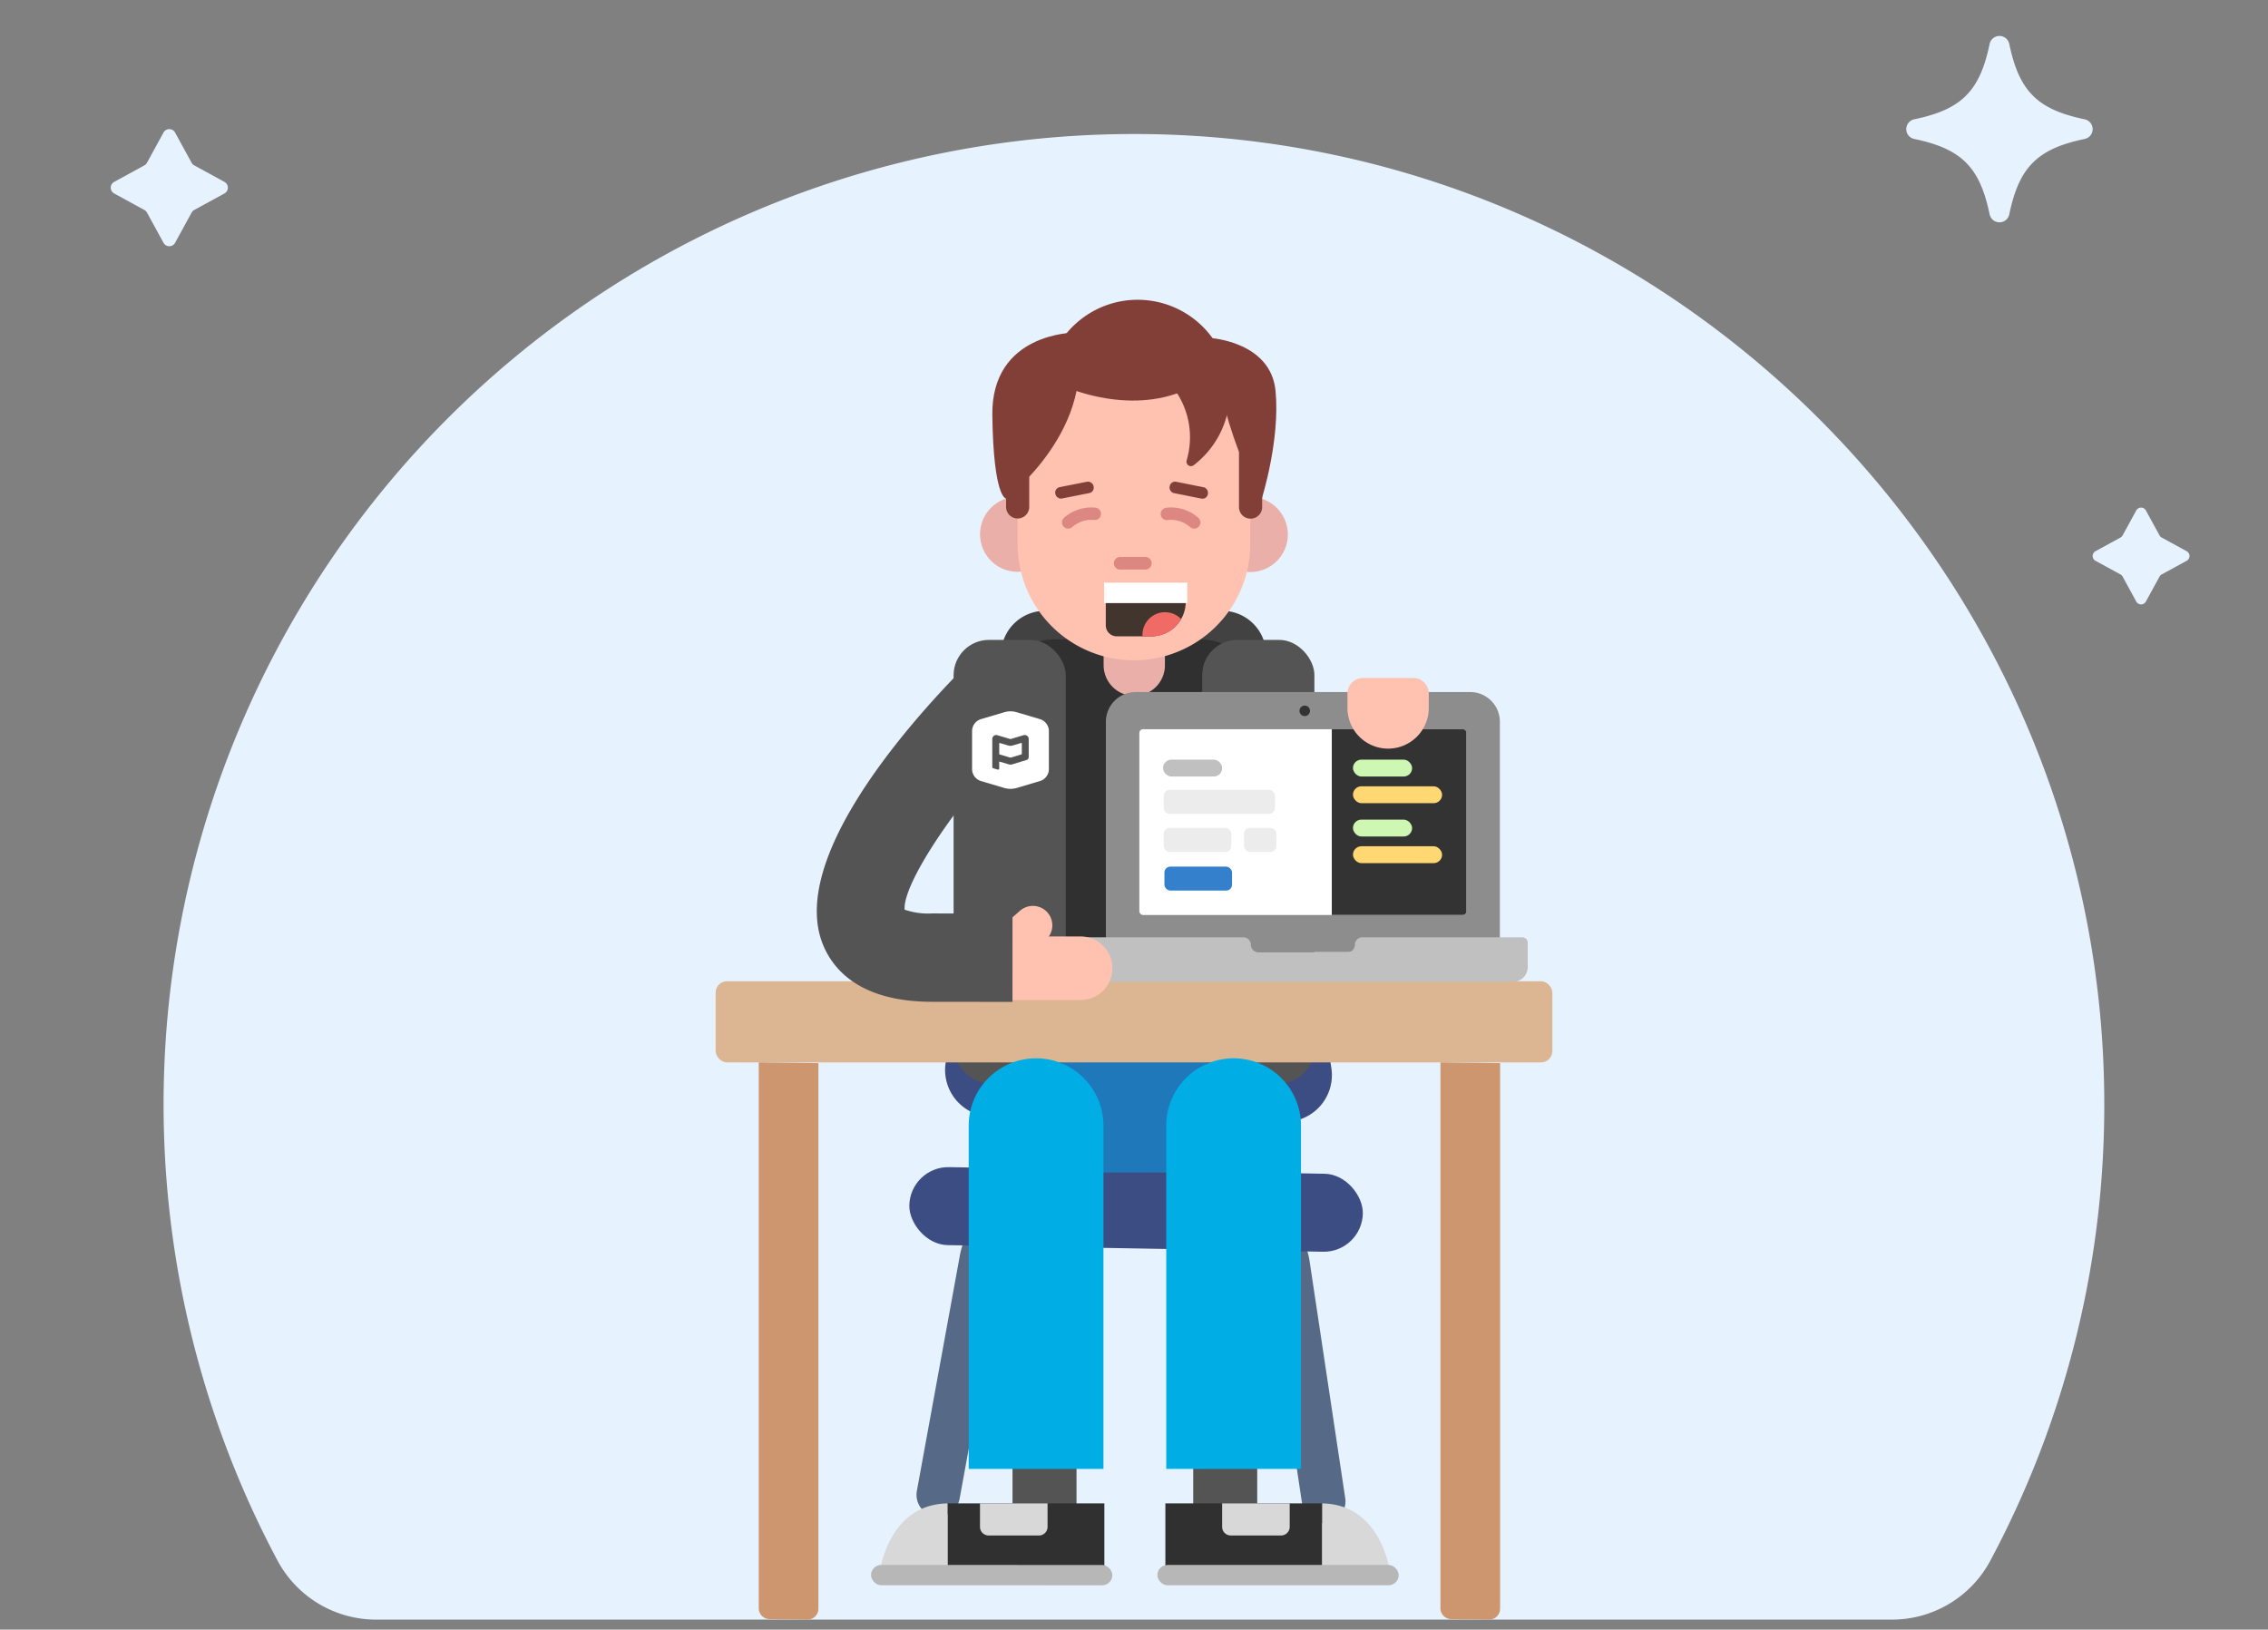 <svg xmlns="http://www.w3.org/2000/svg" viewBox="0 0 295 212">
  <rect x="0" y="0" width="295" height="212" fill="#808080" stroke="none"/>
  <title>love-team-simple</title>
  <g id="fore-ground">
    <g>
      <path d="M258.9,202.993a125.56,125.56,0,0,0,14.8-58.171c.635-69.535-55.814-126.924-125.35-127.386a126.234,126.234,0,0,0-112.294,185.5,14.545,14.545,0,0,0,12.814,7.759H246.119A14.507,14.507,0,0,0,258.9,202.993Z" fill="#e6f3ff"/>
      <g>
        <g>
          <path d="M172.176,198.151a2.826,2.826,0,0,1-2.791-2.406l-4.639-30.852a3.238,3.238,0,0,0-3.152-2.762l-27.927-.491a3.216,3.216,0,0,0-3.25,2.661l-5.6,30.67a2.826,2.826,0,1,1-5.56-1.016l5.6-30.67a8.9,8.9,0,0,1,8.91-7.3l27.927.492a8.872,8.872,0,0,1,8.643,7.574l4.638,30.851a2.827,2.827,0,0,1-2.375,3.216A2.887,2.887,0,0,1,172.176,198.151Z" fill="#566987"/>
          <g>
            <rect x="123.734" y="145.375" width="15.076" height="5.653" transform="translate(-19.219 276.842) rotate(-88.99)" fill="#566987"/>
            <rect x="157.04" y="145.961" width="15.076" height="5.653" transform="translate(12.913 310.719) rotate(-88.99)" fill="#566987"/>
          </g>
          <rect x="118.27" y="152.262" width="58.998" height="10.147" rx="5.074" transform="translate(2.795 -2.579) rotate(1.009)" fill="#3c4d84"/>
          <path d="M162.635,102.94l-27.928-.492a6.071,6.071,0,0,0-6.079,4.98l-5.6,30.67a6.072,6.072,0,0,0,5.866,7.162l38.168.672a6.071,6.071,0,0,0,6.111-6.973l-4.639-30.851A6.071,6.071,0,0,0,162.635,102.94Z" fill="#3c4d84"/>
        </g>
        <path d="M135.927,79.458h23.041a5.721,5.721,0,0,1,5.721,5.721v2.095a0,0,0,0,1,0,0H130.206a0,0,0,0,1,0,0V85.179A5.721,5.721,0,0,1,135.927,79.458Z" fill="#424242"/>
        <rect x="134.765" y="137.675" width="25.695" height="14.856" fill="#1e78ba"/>
        <path d="M137.186,83.178l18.871,0A8.048,8.048,0,0,1,164.1,91.23l-.008,41.425a3.175,3.175,0,0,1-3.176,3.175l-28.616-.005a3.175,3.175,0,0,1-3.175-3.176l.008-41.425A8.046,8.046,0,0,1,137.186,83.178Z" fill="#303030"/>
        <rect x="124.036" y="83.245" width="14.59" height="57.679" rx="4.598" fill="#545454"/>
        <rect x="156.374" y="83.245" width="14.59" height="57.679" rx="4.567" fill="#545454"/>
        <path d="M193.681,210.692l-4.923-.063a1.42,1.42,0,0,1-1.4-1.42V138.2l7.763.1v70.975A1.42,1.42,0,0,1,193.681,210.692Z" fill="#cd966f"/>
        <path d="M105.013,210.692l-4.923-.063a1.42,1.42,0,0,1-1.4-1.42V138.2l7.763.1v70.975A1.42,1.42,0,0,1,105.013,210.692Z" fill="#cd966f"/>
        <rect x="93.082" y="127.649" width="108.835" height="10.56" rx="1.48" fill="#dcb593"/>
        <path d="M143.549,80.123h7.974a0,0,0,0,1,0,0v6.414a3.987,3.987,0,0,1-3.987,3.987h0a3.987,3.987,0,0,1-3.987-3.987V80.123A0,0,0,0,1,143.549,80.123Z" fill="#eaafa9"/>
        <g>
          <rect x="131.698" y="186.31" width="8.325" height="11.392" fill="#545454"/>
          <g>
            <path d="M123.432,195.574l20.212,0v8.879a1.339,1.339,0,0,1-1.34,1.339l-19.06,0,0-10.214C123.307,195.577,123.368,195.574,123.432,195.574Z" fill="#303030"/>
            <path d="M114.667,203.3c.79-2.992,2.927-7.622,8.577-7.723l0,10.214H116.6A1.992,1.992,0,0,1,114.667,203.3Z" fill="#d8d8d8"/>
            <rect x="113.296" y="203.584" width="31.39" height="2.643" rx="1.322" transform="translate(257.945 409.834) rotate(-179.99)" fill="#b7b7b7"/>
            <path d="M128.6,195.575h6.542a1.123,1.123,0,0,1,1.123,1.123v3.052a0,0,0,0,1,0,0h-8.789a0,0,0,0,1,0,0V196.7A1.123,1.123,0,0,1,128.6,195.575Z" transform="translate(263.698 395.349) rotate(-179.99)" fill="#d8d8d8"/>
          </g>
          <path d="M134.765,137.675h0a8.763,8.763,0,0,1,8.763,8.763v44.65a0,0,0,0,1,0,0H126a0,0,0,0,1,0,0v-44.65A8.763,8.763,0,0,1,134.765,137.675Z" fill="#00aee5"/>
        </g>
        <g>
          <rect x="155.202" y="186.31" width="8.325" height="11.392" transform="translate(318.729 384.011) rotate(-180)" fill="#545454"/>
          <g>
            <path d="M171.792,195.574l-20.211,0v.11l0,8.769a1.339,1.339,0,0,0,1.339,1.339l19.061,0,0-10.214C171.918,195.577,171.856,195.574,171.792,195.574Z" fill="#303030"/>
            <path d="M180.558,203.3c-.79-2.992-2.927-7.622-8.577-7.723l0,10.214h6.641A1.993,1.993,0,0,0,180.558,203.3Z" fill="#d8d8d8"/>
            <rect x="150.539" y="203.584" width="31.39" height="2.643" rx="1.322" fill="#b7b7b7"/>
            <path d="M158.963,195.575h8.789a0,0,0,0,1,0,0v3.052a1.123,1.123,0,0,1-1.123,1.123h-6.542a1.123,1.123,0,0,1-1.123-1.123v-3.052A0,0,0,0,1,158.963,195.575Z" fill="#d8d8d8"/>
          </g>
          <path d="M151.7,137.675h17.526a0,0,0,0,1,0,0v44.65a8.763,8.763,0,0,1-8.763,8.763h0a8.763,8.763,0,0,1-8.763-8.763v-44.65A0,0,0,0,1,151.7,137.675Z" transform="translate(320.92 328.763) rotate(-180)" fill="#00aee5"/>
        </g>
        <g>
          <g>
            <path d="M147.711,90.027h43.51a3.868,3.868,0,0,1,3.868,3.868v29.974a0,0,0,0,1,0,0H143.843a0,0,0,0,1,0,0V93.894A3.868,3.868,0,0,1,147.711,90.027Z" fill="#8d8d8d"/>
            <rect x="148.194" y="94.861" width="42.543" height="24.172" rx="0.483" fill="#fff"/>
            <path d="M198.008,121.934H177.2a.967.967,0,0,0-.967.967h0a.967.967,0,0,1-.967.967h-11.6a.967.967,0,0,1-.967-.967h0a.967.967,0,0,0-.967-.967H140.439a.706.706,0,0,0-.7.706V125.8a1.933,1.933,0,0,0,1.934,1.933H196.78a1.933,1.933,0,0,0,1.934-1.933V122.64A.706.706,0,0,0,198.008,121.934Z" fill="silver"/>
            <circle cx="169.707" cy="92.473" r="0.684" fill="#333"/>
          </g>
          <rect x="151.275" y="98.82" width="7.693" height="2.198" rx="1.099" fill="silver"/>
          <rect x="151.367" y="102.758" width="14.47" height="3.114" rx="0.762" fill="#ececec"/>
          <rect x="151.367" y="107.703" width="8.792" height="3.114" rx="0.762" fill="#ececec"/>
          <rect x="151.459" y="112.74" width="8.792" height="3.114" rx="0.762" fill="#3480cc"/>
          <rect x="161.807" y="107.703" width="4.213" height="3.114" rx="0.762" fill="#ececec"/>
          <path d="M190.254,94.861H173.228v24.172h17.026a.483.483,0,0,0,.483-.483v-23.2A.484.484,0,0,0,190.254,94.861Z" fill="#333"/>
          <rect x="175.981" y="98.82" width="7.693" height="2.198" rx="1.099" fill="#cdf7b2"/>
          <rect x="175.981" y="102.288" width="11.594" height="2.198" rx="1.099" fill="#ffd773"/>
          <rect x="175.981" y="106.622" width="7.693" height="2.198" rx="1.099" fill="#cdf7b2"/>
          <rect x="175.981" y="110.089" width="11.594" height="2.198" rx="1.099" fill="#ffd773"/>
        </g>
        <circle cx="132.359" cy="69.503" r="4.886" fill="#eaafa9"/>
        <circle cx="162.625" cy="69.532" r="4.886" fill="#eaafa9"/>
        <path d="M135.4,49.808a3.026,3.026,0,0,0-3.028,3.023l0,4.446,0,4.115-.009,9.355A15.134,15.134,0,0,0,147.476,85.9h0a15.133,15.133,0,0,0,15.147-15.119l.009-9.355,0-4.115,0-4.447a3.027,3.027,0,0,0-3.023-3.028Z" fill="#ffc1b0"/>
        <g>
          <line x1="149.003" y1="73.283" x2="145.732" y2="73.28" fill="#eaafa9"/>
          <path d="M145.731,74.1l3.271,0a.823.823,0,0,0,0-1.645l-3.27,0a.823.823,0,1,0,0,1.645Z" fill="#dd8783"/>
        </g>
        <path d="M130.861,50.807h3.012a0,0,0,0,1,0,0V65.943a1.506,1.506,0,0,1-1.506,1.506h0a1.506,1.506,0,0,1-1.506-1.506V50.807a0,0,0,0,1,0,0Z" fill="#823f38"/>
        <path d="M161.156,50.831h3.012a0,0,0,0,1,0,0V65.966a1.506,1.506,0,0,1-1.506,1.506h0a1.506,1.506,0,0,1-1.506-1.506V50.831A0,0,0,0,1,161.156,50.831Z" fill="#823f38"/>
        <path d="M138.942,68.767a.807.807,0,0,1-.586-1.363,5.336,5.336,0,0,1,4.2-1.355.808.808,0,0,1-.2,1.6,3.747,3.747,0,0,0-2.827.864A.8.8,0,0,1,138.942,68.767Z" fill="#dd8783"/>
        <path d="M155.327,68.767a.8.8,0,0,1-.586-.251,3.765,3.765,0,0,0-2.825-.865.807.807,0,1,1-.2-1.6,5.339,5.339,0,0,1,4.2,1.355.807.807,0,0,1-.586,1.363Z" fill="#dd8783"/>
        <path d="M150.346,39.235a11.992,11.992,0,0,0-14.334,10.914,10.593,10.593,0,0,1,18.341,9.721l0,.017a.58.58,0,0,0,.907.634,11.994,11.994,0,0,0-4.909-21.286Z" fill="#823f38"/>
        <rect x="137.222" y="63.005" width="5.069" height="1.505" rx="0.709" transform="translate(-9.719 28.345) rotate(-11.194)" fill="#823f38"/>
        <rect x="152.092" y="63.016" width="5.069" height="1.505" rx="0.709" transform="translate(293.789 156.555) rotate(-168.718)" fill="#823f38"/>
        <path d="M138.409,50.258s8.968,4.157,16.752.012-6.513-7.482-6.513-7.482l-11.6,3.635Z" fill="#823f38"/>
        <path d="M139.773,43.271s-10.846-.023-10.7,10.749,1.779,10.834,1.779,10.834S143.164,55.486,139.773,43.271Z" fill="#823f38"/>
        <path d="M157.484,43.976s7.8.473,8.426,6.857-1.792,14.046-1.792,14.046S159.418,58.069,157.484,43.976Z" fill="#823f38"/>
        <g>
          <path d="M143.827,75.831h10.4a0,0,0,0,1,0,0V78.3a4.479,4.479,0,0,1-4.479,4.479h-4.492a1.426,1.426,0,0,1-1.426-1.426V75.831A0,0,0,0,1,143.827,75.831Z" fill="#41352e"/>
          <rect x="143.618" y="75.779" width="10.815" height="2.676" fill="#fff"/>
          <path d="M153.638,80.536a2.932,2.932,0,0,0-5.038,2.041c0,.073.006.145.011.216h1.142A4.474,4.474,0,0,0,153.638,80.536Z" fill="#f06b66"/>
        </g>
        <path d="M177.292,88.194h6.521a2.027,2.027,0,0,1,2.027,2.027V92.1a5.288,5.288,0,0,1-5.288,5.288h0a5.288,5.288,0,0,1-5.288-5.288V90.221a2.027,2.027,0,0,1,2.027-2.027Z" fill="#ffc1b0"/>
        <g>
          <path d="M140.551,130.1h0l-4.982,0c-4.817,0-11.451,0-14.316-.008a4.139,4.139,0,0,1,0-8.277h.005c2.864,0,9.495.007,14.309.009l4.985,0a4.138,4.138,0,0,1,0,8.276Z" fill="#ffc1b0"/>
          <path d="M130.667,126.129A2.532,2.532,0,0,1,129,121.692l3.678-3.218a2.531,2.531,0,0,1,3.334,3.81l-3.678,3.218A2.524,2.524,0,0,1,130.667,126.129Z" fill="#ffc1b0"/>
        </g>
        <path d="M131.694,130.335l-10.447-.01c-9.168-.012-12.76-3.995-14.159-7.335-4.64-11.076,11.005-28.72,17.947-35.792l8.2,8.052-4.1-4.026,4.1,4.024c-8.477,8.651-15.849,19.629-15.569,23.09a9.435,9.435,0,0,0,3.592.491l10.44.011Z" fill="#545454"/>
        <g>
          <path d="M132.832,96.655a.059.059,0,0,0-.023,0l-1.053.312a1.047,1.047,0,0,1-.641.007l-1.059-.316a.069.069,0,0,0-.086.044.064.064,0,0,0,0,.02v1.343a.085.085,0,0,0,.06.082l1.3.389a.381.381,0,0,0,.209,0l1.308-.394a.087.087,0,0,0,.06-.081V96.726A.071.071,0,0,0,132.832,96.655Z" fill="#fff"/>
          <path d="M135.283,93.555l-3.035-.9a2.858,2.858,0,0,0-1.629,0l-3.035.9a1.636,1.636,0,0,0-1.146,1.561v4.926a1.636,1.636,0,0,0,1.146,1.561l3.035.9a2.858,2.858,0,0,0,1.629,0l3.035-.9a1.636,1.636,0,0,0,1.146-1.561V95.116A1.636,1.636,0,0,0,135.283,93.555Zm-1.766,5.312-1.842.563a.78.78,0,0,1-.478,0l-1.205-.358a.019.019,0,0,0-.024.01v.9a.141.141,0,0,1-.141.142.125.125,0,0,1-.043-.007l-.617-.18a.147.147,0,0,1-.1-.139V96.121a.512.512,0,0,1,.518-.5.5.5,0,0,1,.134.019l1.634.486a.3.3,0,0,0,.159,0l1.619-.485a.52.52,0,0,1,.653.34.533.533,0,0,1,.024.159v2.356A.4.4,0,0,1,133.517,98.867Z" fill="#fff"/>
        </g>
      </g>
      <path d="M22.774,17.245l2.148,3.927a.85.85,0,0,0,.342.341l3.927,2.148a.86.86,0,0,1,0,1.508l-3.927,2.147a.859.859,0,0,0-.342.342l-2.148,3.927a.859.859,0,0,1-1.507,0l-2.148-3.927a.863.863,0,0,0-.341-.342l-3.927-2.147a.859.859,0,0,1,0-1.508l3.927-2.148a.854.854,0,0,0,.341-.341l2.148-3.927A.859.859,0,0,1,22.774,17.245Z" fill="#e6f3ff"/>
      <path d="M279.114,66.4l1.776,3.247a.711.711,0,0,0,.282.283l3.247,1.776a.71.71,0,0,1,0,1.246l-3.247,1.776a.709.709,0,0,0-.282.282l-1.776,3.247a.711.711,0,0,1-1.247,0l-1.775-3.247a.717.717,0,0,0-.283-.282l-3.247-1.776a.71.71,0,0,1,0-1.246l3.247-1.776a.72.72,0,0,0,.283-.283l1.775-3.247A.711.711,0,0,1,279.114,66.4Z" fill="#e6f3ff"/>
      <path d="M271.16,18.075c-6.16,1.281-8.532,3.653-9.813,9.813a1.306,1.306,0,0,1-2.554,0c-1.281-6.16-3.652-8.532-9.812-9.813a1.306,1.306,0,0,1,0-2.554c6.16-1.281,8.531-3.652,9.812-9.812a1.306,1.306,0,0,1,2.554,0c1.281,6.16,3.653,8.531,9.813,9.812A1.306,1.306,0,0,1,271.16,18.075Z" fill="#e6f3ff"/>
    </g>
  </g>
</svg>
